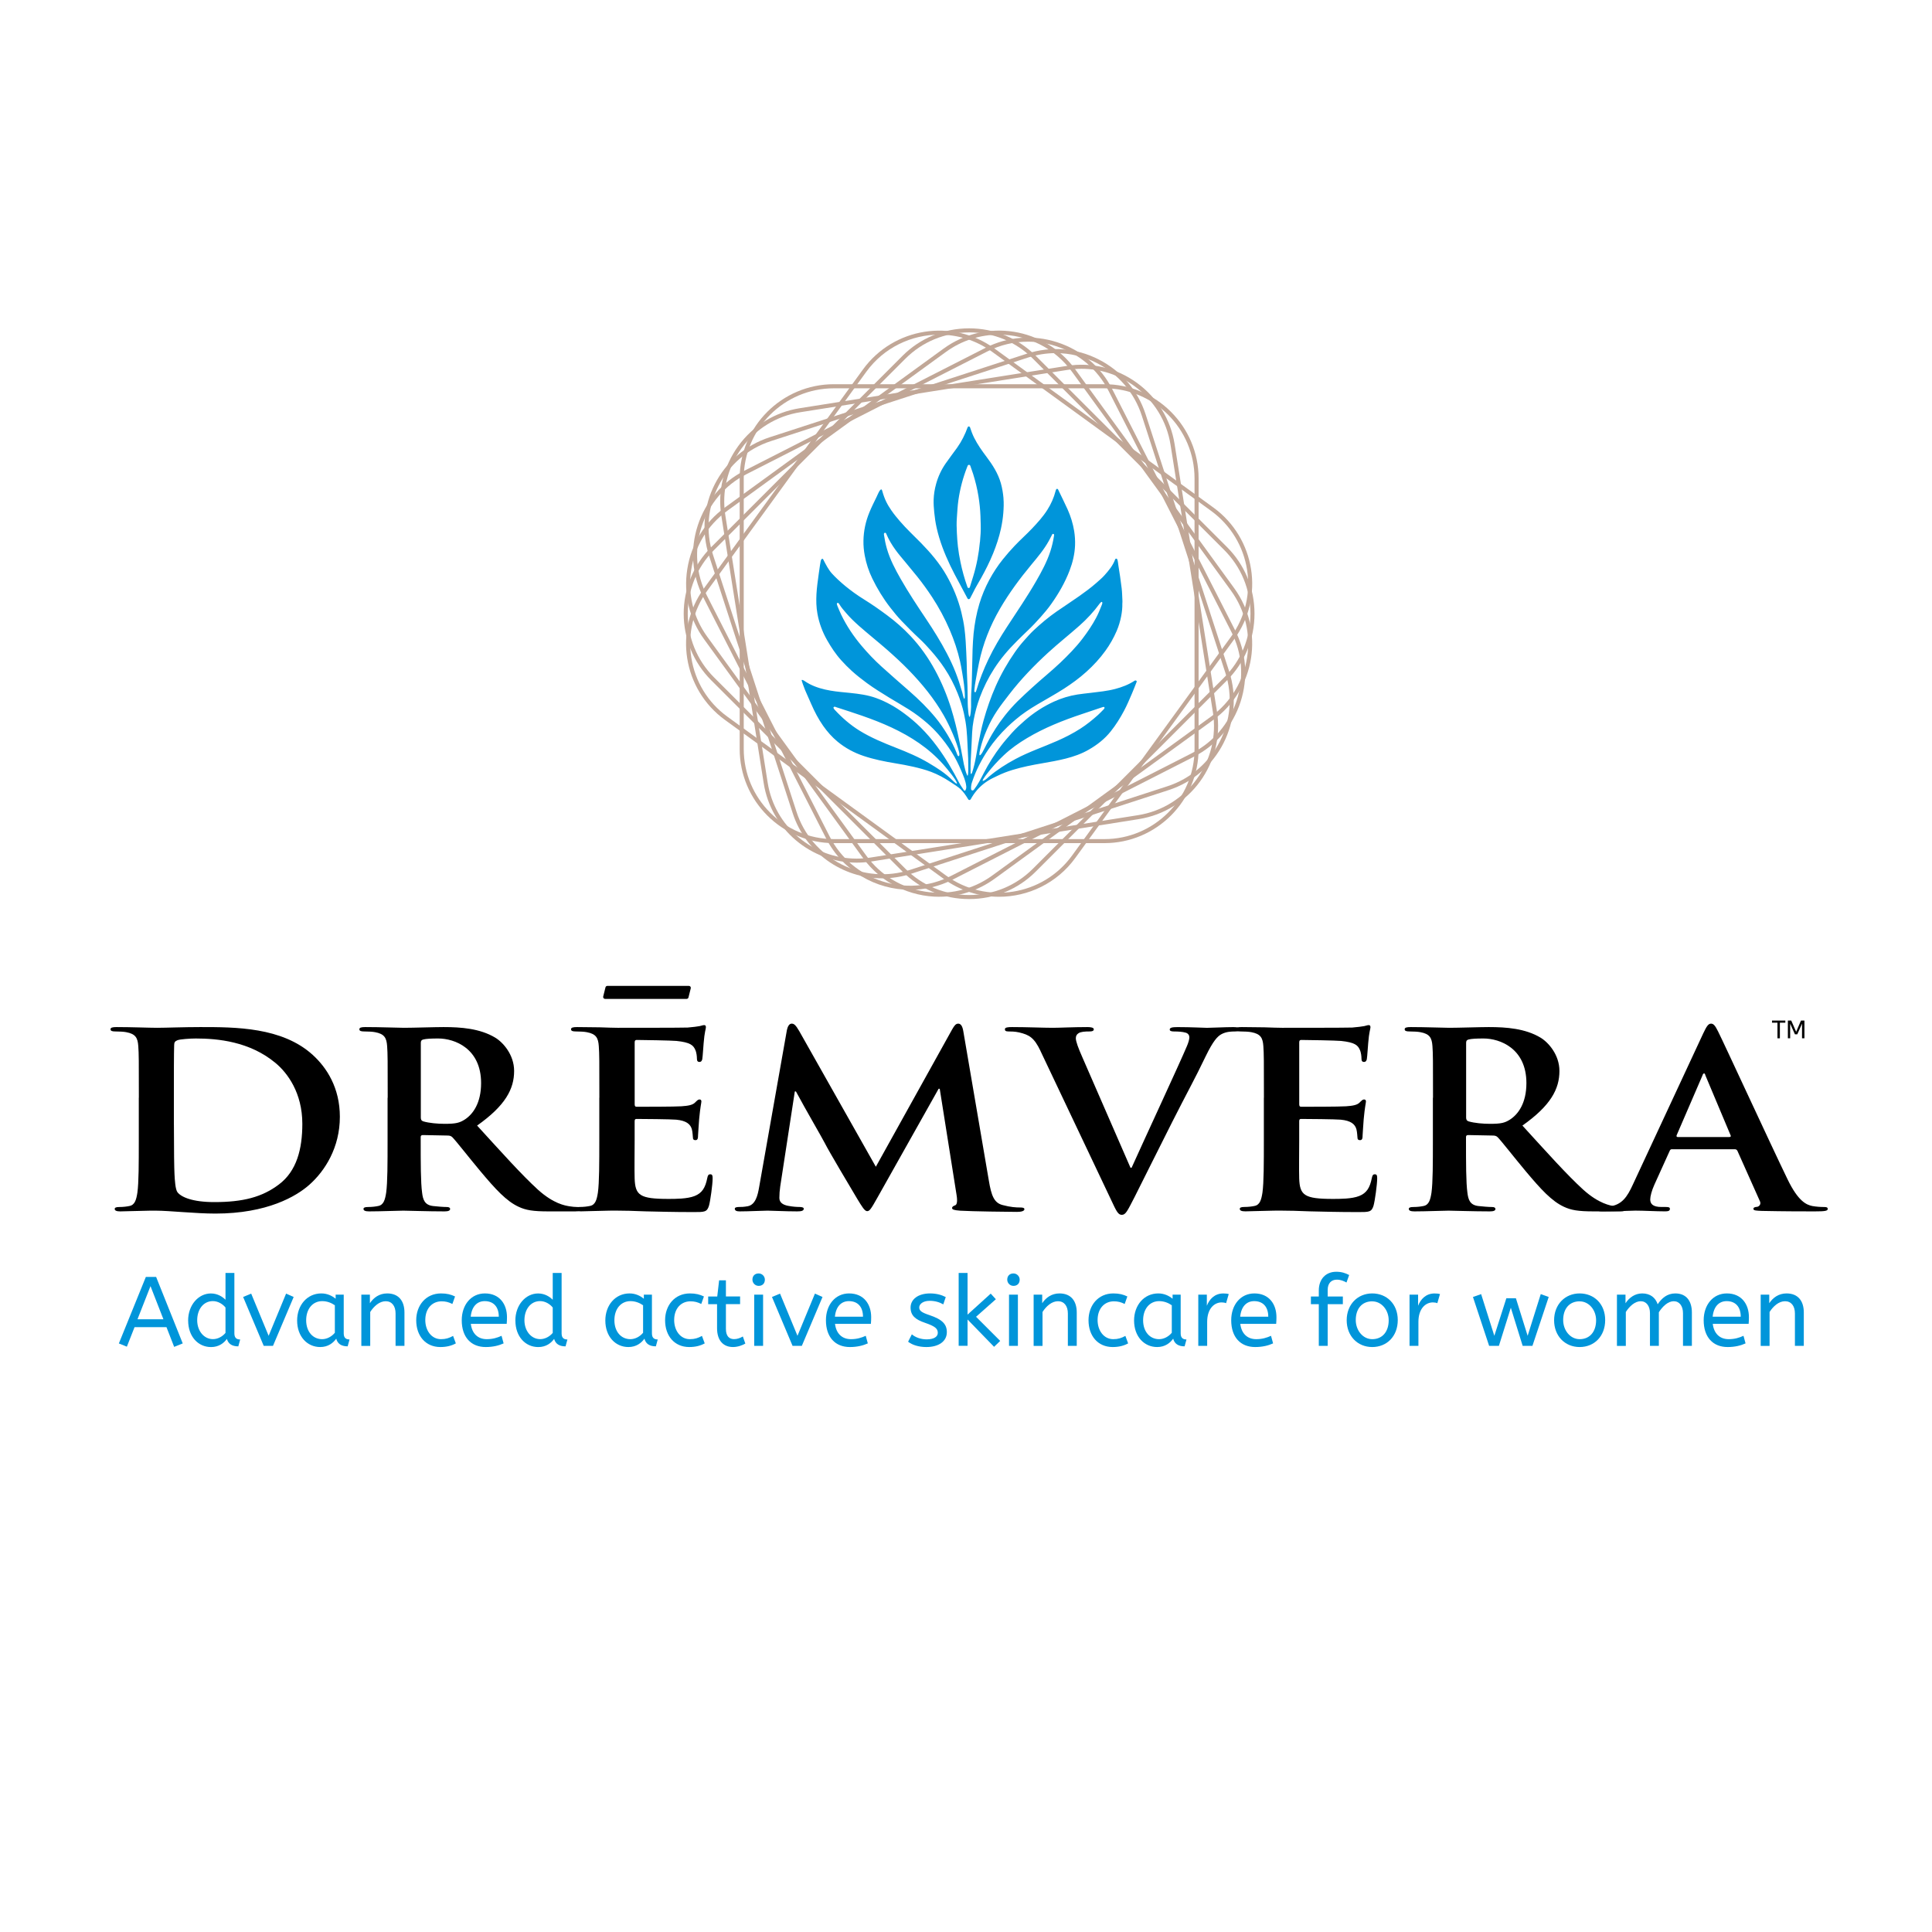 <?xml version="1.0" encoding="UTF-8"?><svg id="b" xmlns="http://www.w3.org/2000/svg" viewBox="0 0 609 609"><defs><style>.h{fill:#0095da;}.i{fill:#fff;}.j{fill:none;}.k{fill:#c1a797;}</style></defs><g id="c"><g id="d"><rect class="i" width="609" height="609"/><rect id="e" class="j" width="609" height="609"/></g><g id="f"><path d="M43.77,346.03c0-11.68,0-13.83-.18-16.29-.18-2.61-.88-3.84-3.8-4.38-.71-.15-2.21-.23-3.45-.23-.97,0-1.5-.15-1.5-.69s.62-.69,1.94-.69c4.68,0,10.25.23,12.73.23,2.74,0,8.31-.23,13.61-.23,11.05,0,25.81,0,35.44,8.76,4.42,4,8.57,10.38,8.57,19.52,0,9.68-4.68,17.06-9.63,21.44-4.07,3.61-13.26,9.07-29.61,9.07-3.18,0-6.81-.23-10.16-.46-3.36-.23-6.45-.46-8.66-.46-.97,0-2.92,0-5.04.08-2.03,0-4.33.15-6.1.15-1.15,0-1.77-.23-1.77-.77,0-.38.35-.61,1.41-.61,1.33,0,2.39-.15,3.18-.31,1.77-.31,2.21-2,2.56-4.23.44-3.23.44-9.3.44-16.37v-13.53ZM54.82,354.49c0,8.15.09,14.06.18,15.52.09,1.92.27,5,.97,5.84,1.15,1.46,4.6,3.07,11.58,3.07,9.02,0,15.03-1.54,20.33-5.53,5.66-4.23,7.42-11.22,7.42-19.14,0-9.76-4.68-16.06-8.49-19.21-8.13-6.76-18.21-7.69-25.1-7.69-1.77,0-5.04.23-5.75.54-.8.31-1.06.69-1.06,1.54-.09,2.61-.09,9.3-.09,15.37v9.68Z"/><path d="M122.21,346.03c0-11.68,0-13.83-.18-16.29-.18-2.61-.88-3.84-3.8-4.38-.71-.15-2.21-.23-3.45-.23-.97,0-1.5-.15-1.5-.69s.62-.69,1.94-.69c4.68,0,10.25.23,12.11.23,3,0,9.72-.23,12.46-.23,5.57,0,11.49.46,16.26,3.3,2.47,1.46,6.01,5.38,6.01,10.53,0,5.69-2.74,10.91-11.67,17.22,7.87,8.61,13.97,15.45,19.18,20.21,4.95,4.46,8.57,5,9.9,5.23.97.15,1.77.23,2.47.23s1.06.23,1.06.61c0,.61-.62.77-1.68.77h-8.4c-4.95,0-7.16-.38-9.46-1.46-3.8-1.77-7.16-5.38-12.11-11.3-3.54-4.23-7.6-9.45-8.75-10.61-.44-.46-.97-.54-1.59-.54l-7.69-.15c-.44,0-.71.15-.71.61v1.08c0,7.15,0,13.22.44,16.45.27,2.23.8,3.92,3.45,4.23,1.33.15,3.27.31,4.33.31.71,0,1.06.23,1.06.61,0,.54-.62.77-1.77.77-5.13,0-11.67-.23-12.99-.23-1.68,0-7.25.23-10.78.23-1.15,0-1.77-.23-1.77-.77,0-.38.35-.61,1.41-.61,1.33,0,2.39-.15,3.18-.31,1.77-.31,2.21-2,2.56-4.23.44-3.23.44-9.3.44-16.37v-13.53ZM132.64,352.1c0,.85.18,1.15.8,1.38,1.86.54,4.51.77,6.72.77,3.54,0,4.68-.31,6.28-1.31,2.65-1.69,5.21-5.23,5.21-11.53,0-10.91-8.31-14.06-13.52-14.06-2.21,0-3.8.08-4.68.31-.62.15-.8.46-.8,1.08v23.36Z"/><path d="M188.93,346.03c0-11.68,0-13.83-.18-16.29-.18-2.61-.88-3.84-3.8-4.38-.71-.15-2.21-.23-3.45-.23-.97,0-1.5-.15-1.5-.69s.62-.69,1.94-.69c2.39,0,4.95.08,7.16.08,2.3.08,4.33.15,5.57.15,2.83,0,20.42,0,22.1-.08,1.68-.15,3.09-.31,3.8-.46.44-.08.97-.31,1.41-.31s.53.31.53.69c0,.54-.44,1.46-.71,5-.09.77-.27,4.15-.44,5.07-.09.38-.27.85-.88.85s-.8-.38-.8-1.08c0-.54-.09-1.84-.53-2.77-.62-1.38-1.5-2.31-5.92-2.77-1.5-.15-10.78-.31-12.55-.31-.44,0-.62.23-.62.77v19.44c0,.54.09.85.62.85,1.94,0,12.11,0,14.14-.15,2.12-.15,3.45-.38,4.24-1.15.62-.61.97-1,1.41-1,.35,0,.62.15.62.61s-.35,1.69-.71,5.61c-.09,1.54-.35,4.61-.35,5.15,0,.61,0,1.46-.8,1.46-.62,0-.8-.31-.8-.69-.09-.77-.09-1.77-.35-2.77-.44-1.54-1.68-2.69-4.95-3-1.68-.15-10.43-.23-12.55-.23-.44,0-.53.31-.53.77v6.07c0,2.61-.09,9.68,0,11.91.18,5.3,1.59,6.46,10.61,6.46,2.3,0,6.01,0,8.31-.92,2.3-.92,3.36-2.54,3.98-5.69.18-.85.35-1.15.97-1.15.71,0,.71.61.71,1.38,0,1.77-.71,6.99-1.15,8.53-.62,2-1.41,2-4.77,2-6.63,0-11.49-.15-15.29-.23-3.8-.15-6.54-.23-9.19-.23-.97,0-2.92,0-5.04.08-2.03,0-4.33.15-6.1.15-1.15,0-1.77-.23-1.77-.77,0-.38.35-.61,1.41-.61,1.33,0,2.39-.15,3.18-.31,1.77-.31,2.21-2,2.56-4.23.44-3.23.44-9.3.44-16.37v-13.53Z"/><path d="M248.06,324.67c.27-1.31.8-2,1.5-2s1.24.38,2.39,2.38l24.13,42.73,24.04-43.27c.71-1.23,1.15-1.84,1.94-1.84s1.33.77,1.59,2.38l8.04,47.04c.8,4.84,1.68,7.07,4.33,7.76,2.56.69,4.33.77,5.48.77.8,0,1.41.08,1.41.54,0,.61-1.06.85-2.3.85-2.21,0-14.41-.15-17.94-.38-2.03-.15-2.56-.38-2.56-.85,0-.38.35-.61.97-.85.53-.15.8-1.15.44-3.3l-5.3-33.43h-.35l-19.27,34.28c-2.03,3.61-2.48,4.3-3.27,4.3s-1.68-1.54-3.09-3.84c-2.12-3.54-9.1-15.29-10.16-17.45-.8-1.61-6.1-10.68-9.19-16.45h-.35l-4.6,29.97c-.18,1.38-.27,2.38-.27,3.61,0,1.46,1.15,2.15,2.65,2.46,1.59.31,2.83.38,3.71.38.71,0,1.33.15,1.33.54,0,.69-.8.85-2.12.85-3.71,0-7.69-.23-9.28-.23-1.68,0-5.92.23-8.75.23-.88,0-1.59-.15-1.59-.85,0-.38.53-.54,1.41-.54.71,0,1.33,0,2.65-.23,2.47-.46,3.18-3.46,3.62-6.07l8.75-49.49Z"/><path d="M327.99,331.28c-2.03-4.23-3.54-5.07-6.72-5.84-1.33-.31-2.74-.31-3.45-.31-.8,0-1.06-.23-1.06-.69,0-.61.97-.69,2.3-.69,4.68,0,9.72.23,12.82.23,2.21,0,6.45-.23,10.87-.23,1.06,0,2.03.15,2.03.69s-.53.69-1.33.69c-1.41,0-2.74.08-3.45.54-.62.38-.88.92-.88,1.61,0,1,.8,3.15,2.03,5.92l15.2,34.89h.35c3.8-8.45,15.29-33.2,17.41-38.27.44-1,.8-2.15.8-2.84,0-.61-.35-1.23-1.15-1.46-1.06-.31-2.39-.38-3.54-.38-.8,0-1.5-.08-1.5-.61,0-.61.8-.77,2.47-.77,4.42,0,8.13.23,9.28.23,1.5,0,5.66-.23,8.31-.23,1.15,0,1.86.15,1.86.69s-.53.69-1.41.69-2.74,0-4.33.92c-1.15.69-2.47,2-4.86,6.92-3.45,7.22-5.83,11.37-10.61,20.83-5.66,11.22-9.81,19.6-11.75,23.44-2.3,4.46-2.83,5.69-4.07,5.69-1.15,0-1.68-1.08-3.36-4.69l-22.27-46.96Z"/><path d="M398.41,346.03c0-11.68,0-13.83-.18-16.29-.18-2.61-.88-3.84-3.8-4.38-.71-.15-2.21-.23-3.45-.23-.97,0-1.5-.15-1.5-.69s.62-.69,1.94-.69c2.39,0,4.95.08,7.16.08,2.3.08,4.33.15,5.57.15,2.83,0,20.42,0,22.1-.08,1.68-.15,3.09-.31,3.8-.46.44-.08.97-.31,1.41-.31s.53.31.53.69c0,.54-.44,1.46-.71,5-.09.77-.27,4.15-.44,5.07-.09.38-.27.85-.88.85s-.8-.38-.8-1.08c0-.54-.09-1.84-.53-2.77-.62-1.38-1.5-2.31-5.92-2.77-1.5-.15-10.78-.31-12.55-.31-.44,0-.62.23-.62.77v19.44c0,.54.09.85.62.85,1.94,0,12.11,0,14.14-.15,2.12-.15,3.45-.38,4.24-1.15.62-.61.97-1,1.41-1,.35,0,.62.15.62.61s-.35,1.69-.71,5.61c-.09,1.54-.35,4.61-.35,5.15,0,.61,0,1.46-.8,1.46-.62,0-.8-.31-.8-.69-.09-.77-.09-1.77-.35-2.77-.44-1.54-1.68-2.69-4.95-3-1.68-.15-10.43-.23-12.55-.23-.44,0-.53.31-.53.77v6.07c0,2.61-.09,9.68,0,11.91.18,5.3,1.59,6.46,10.61,6.46,2.3,0,6.01,0,8.31-.92s3.36-2.54,3.98-5.69c.18-.85.35-1.15.97-1.15.71,0,.71.61.71,1.38,0,1.77-.71,6.99-1.15,8.53-.62,2-1.41,2-4.77,2-6.63,0-11.49-.15-15.29-.23-3.8-.15-6.54-.23-9.19-.23-.97,0-2.92,0-5.04.08-2.03,0-4.33.15-6.1.15-1.15,0-1.77-.23-1.77-.77,0-.38.35-.61,1.41-.61,1.33,0,2.39-.15,3.18-.31,1.77-.31,2.21-2,2.56-4.23.44-3.23.44-9.3.44-16.37v-13.53Z"/><path d="M451.71,346.03c0-11.68,0-13.83-.18-16.29-.18-2.61-.88-3.84-3.8-4.38-.71-.15-2.21-.23-3.45-.23-.97,0-1.5-.15-1.5-.69s.62-.69,1.94-.69c4.68,0,10.25.23,12.11.23,3,0,9.72-.23,12.46-.23,5.57,0,11.49.46,16.26,3.3,2.47,1.46,6.01,5.38,6.01,10.53,0,5.69-2.74,10.91-11.67,17.22,7.87,8.61,13.96,15.45,19.18,20.21,4.95,4.46,8.57,5,9.9,5.23.97.15,1.77.23,2.47.23s1.06.23,1.06.61c0,.61-.62.77-1.68.77h-8.4c-4.95,0-7.16-.38-9.46-1.46-3.8-1.77-7.16-5.38-12.11-11.3-3.54-4.23-7.6-9.45-8.75-10.61-.44-.46-.97-.54-1.59-.54l-7.69-.15c-.44,0-.71.15-.71.61v1.08c0,7.15,0,13.22.44,16.45.27,2.23.8,3.92,3.45,4.23,1.33.15,3.27.31,4.33.31.71,0,1.06.23,1.06.61,0,.54-.62.77-1.77.77-5.13,0-11.67-.23-12.99-.23-1.68,0-7.25.23-10.78.23-1.15,0-1.77-.23-1.77-.77,0-.38.35-.61,1.41-.61,1.33,0,2.39-.15,3.18-.31,1.77-.31,2.21-2,2.56-4.23.44-3.23.44-9.3.44-16.37v-13.53ZM462.14,352.1c0,.85.18,1.15.8,1.38,1.86.54,4.51.77,6.72.77,3.54,0,4.68-.31,6.27-1.31,2.65-1.69,5.22-5.23,5.22-11.53,0-10.91-8.31-14.06-13.52-14.06-2.21,0-3.8.08-4.68.31-.62.15-.8.46-.8,1.08v23.36Z"/><path d="M527.08,362.25c-.44,0-.62.15-.8.61l-4.77,10.53c-.88,1.92-1.33,3.77-1.33,4.69,0,1.38.8,2.38,3.54,2.38h1.33c1.06,0,1.33.15,1.33.61,0,.61-.53.77-1.5.77-2.83,0-6.63-.23-9.37-.23-.97,0-5.83.23-10.43.23-1.15,0-1.68-.15-1.68-.77,0-.46.35-.61,1.06-.61.8,0,2.03-.08,2.74-.15,4.07-.46,5.75-3.07,7.51-6.92l22.18-47.65c1.06-2.23,1.59-3.07,2.47-3.07.8,0,1.33.69,2.21,2.46,2.12,4.23,16.26,34.97,21.92,46.65,3.36,6.92,5.92,7.99,7.78,8.38,1.33.23,2.65.31,3.71.31.71,0,1.15.08,1.15.61,0,.61-.8.77-4.07.77s-9.63,0-16.7-.15c-1.59-.08-2.65-.08-2.65-.61,0-.46.35-.61,1.24-.69.62-.15,1.24-.85.8-1.77l-7.07-15.83c-.18-.38-.44-.54-.88-.54h-19.71ZM545.11,358.41c.44,0,.53-.23.44-.46l-7.95-18.91c-.09-.31-.18-.69-.44-.69s-.44.38-.53.69l-8.13,18.83c-.09.31,0,.54.35.54h16.26Z"/><path d="M217.15,310.77h-25.7c-.28,0-.53.19-.59.46l-.72,2.88c-.1.39.2.76.59.76h25.7c.28,0,.53-.19.59-.46l.72-2.88c.1-.39-.2-.76-.59-.76Z"/><rect class="j" x="37.16" y="401.26" width="550.28" height="35.24"/><path class="h" d="M37.47,423.47l8.51-20.97h3.23l8.39,20.97-2.7,1.09-2.42-6.21h-10.07l-2.42,6.15-2.52-1.02ZM43.34,415.85h8.17l-4.07-10.44-4.1,10.44Z"/><path class="h" d="M59.3,416.26c0-4.91,3.26-8.54,7.18-8.54,2.14,0,3.73,1.09,4.6,1.99v-8.45h2.8v19.08c0,1.58.93,1.89,1.83,1.89l-.59,2.17c-1.99,0-3.17-.81-3.6-2.36-.93,1.3-2.52,2.58-5,2.58-4.01,0-7.21-3.26-7.21-8.36ZM71.08,420.17v-8.02c-.78-.99-2.27-2.02-3.98-2.02-3.01,0-4.94,2.64-4.94,6.03s2.14,5.96,4.97,5.96c1.52,0,2.98-.81,3.95-1.96Z"/><path class="h" d="M76.63,408.83l2.55-1.06,5.5,13.3,5.5-13.3,2.39,1.06-6.52,15.41h-2.92l-6.49-15.41Z"/><path class="h" d="M101.3,407.71c1.86,0,3.39.75,4.5,1.68v-1.3h2.55v12.24c0,1.58.93,1.89,1.83,1.89l-.59,2.17c-2.02,0-3.2-.84-3.6-2.42-.96,1.34-2.55,2.64-5.06,2.64-4.04,0-7.27-3.26-7.27-8.36,0-4.82,3.14-8.54,7.64-8.54ZM105.55,420.11v-8.67c-1.12-.78-2.49-1.3-3.98-1.3-2.98,0-5.06,2.42-5.06,6.03s2.14,5.96,5.03,5.96c1.55,0,3.04-.84,4.01-2.02Z"/><path class="h" d="M116.61,410.79c1.15-1.74,2.95-3.08,5.44-3.08,3.63,0,5.44,2.39,5.44,6v10.53h-2.8v-10.22c0-2.33-1.15-3.85-3.11-3.85s-3.7,1.55-4.88,3.39v10.69h-2.8v-16.15h2.7v2.7Z"/><path class="h" d="M142.61,411.04c-1.18-.59-2.14-.84-3.42-.84-2.92,0-5.13,2.21-5.13,5.9,0,3.36,1.99,6.03,4.94,6.03,1.55,0,2.55-.34,3.82-1.03l.87,2.36c-1.3.71-2.86,1.15-4.88,1.15-4.63,0-7.61-3.48-7.61-8.45,0-4.66,3.01-8.45,7.83-8.45,1.83,0,3.14.34,4.41.96l-.84,2.36Z"/><path class="h" d="M148.41,417.31c.37,3.01,2.17,4.82,5.03,4.82,1.86,0,3.29-.44,4.66-1.06l.65,2.39c-1.49.68-3.36,1.15-5.65,1.15-4.63,0-7.55-3.11-7.55-8.45,0-4.85,2.95-8.45,7.3-8.45,4.63,0,6.96,3.39,6.96,7.49,0,.75-.03,1.43-.09,2.11h-11.31ZM148.38,415.05h8.85c0-3.14-1.68-4.91-4.44-4.91-2.42,0-4.1,1.71-4.41,4.91Z"/><path class="h" d="M162.45,416.26c0-4.91,3.26-8.54,7.18-8.54,2.14,0,3.73,1.09,4.6,1.99v-8.45h2.8v19.08c0,1.58.93,1.89,1.83,1.89l-.59,2.17c-1.99,0-3.17-.81-3.6-2.36-.93,1.3-2.52,2.58-5,2.58-4.01,0-7.21-3.26-7.21-8.36ZM174.23,420.17v-8.02c-.78-.99-2.27-2.02-3.98-2.02-3.01,0-4.94,2.64-4.94,6.03s2.14,5.96,4.97,5.96c1.52,0,2.98-.81,3.95-1.96Z"/><path class="h" d="M198.45,407.71c1.86,0,3.39.75,4.5,1.68v-1.3h2.55v12.24c0,1.58.93,1.89,1.83,1.89l-.59,2.17c-2.02,0-3.2-.84-3.6-2.42-.96,1.34-2.55,2.64-5.06,2.64-4.04,0-7.27-3.26-7.27-8.36,0-4.82,3.14-8.54,7.64-8.54ZM202.71,420.11v-8.67c-1.12-.78-2.49-1.3-3.98-1.3-2.98,0-5.06,2.42-5.06,6.03s2.14,5.96,5.03,5.96c1.55,0,3.04-.84,4.01-2.02Z"/><path class="h" d="M221.06,411.04c-1.18-.59-2.14-.84-3.42-.84-2.92,0-5.13,2.21-5.13,5.9,0,3.36,1.99,6.03,4.94,6.03,1.55,0,2.55-.34,3.82-1.03l.87,2.36c-1.3.71-2.86,1.15-4.88,1.15-4.63,0-7.61-3.48-7.61-8.45,0-4.66,3.01-8.45,7.83-8.45,1.83,0,3.14.34,4.41.96l-.84,2.36Z"/><path class="h" d="M226.68,403.58h2.14v5.09h4.47v2.42h-4.47v7.8c0,2.42,1.15,3.23,2.58,3.23,1.02,0,1.96-.37,2.76-.84l.78,2.24c-.84.5-2.36,1.09-3.88,1.09-3.11,0-5.03-2.11-5.03-5.93v-7.58h-2.8v-2.42h2.86l.59-5.09Z"/><path class="h" d="M237.18,403.37c0-1.18.75-1.96,1.96-1.96,1.09,0,1.96.9,1.96,1.96,0,1.18-.75,1.96-1.96,1.96-1.09,0-1.96-.9-1.96-1.96ZM240.54,424.24h-2.8v-16.15h2.8v16.15Z"/><path class="h" d="M243.33,408.83l2.55-1.06,5.5,13.3,5.5-13.3,2.39,1.06-6.52,15.41h-2.92l-6.49-15.41Z"/><path class="h" d="M263.21,417.31c.37,3.01,2.17,4.82,5.03,4.82,1.86,0,3.29-.44,4.66-1.06l.65,2.39c-1.49.68-3.36,1.15-5.65,1.15-4.63,0-7.55-3.11-7.55-8.45,0-4.85,2.95-8.45,7.3-8.45,4.63,0,6.96,3.39,6.96,7.49,0,.75-.03,1.43-.09,2.11h-11.31ZM263.18,415.05h8.85c0-3.14-1.68-4.91-4.44-4.91-2.42,0-4.1,1.71-4.41,4.91Z"/><path class="h" d="M287.44,420.61c1.06.93,2.8,1.58,4.66,1.58,2.3,0,3.51-.84,3.51-2.05,0-1.27-.75-2.05-4.04-3.17-3.04-1.03-4.54-2.3-4.54-4.82s2.3-4.44,6.15-4.44c2.08,0,3.67.5,4.94,1.15l-.78,2.3c-1.12-.65-2.55-1.12-4.29-1.12-2.14,0-3.29,1.06-3.29,2.08s.68,1.58,3.2,2.42c4.1,1.37,5.5,2.89,5.5,5.38,0,2.89-2.55,4.69-6.46,4.69-2.45,0-4.47-.68-5.75-1.68l1.18-2.33Z"/><path class="h" d="M302.19,401.25h2.8v13.14l7.3-6.62,1.62,1.77-6.24,5.53,7.61,7.61-1.93,1.86-8.36-8.61v8.29h-2.8v-22.99Z"/><path class="h" d="M317.5,403.37c0-1.18.75-1.96,1.96-1.96,1.09,0,1.96.9,1.96,1.96,0,1.18-.75,1.96-1.96,1.96-1.09,0-1.96-.9-1.96-1.96ZM320.86,424.24h-2.8v-16.15h2.8v16.15Z"/><path class="h" d="M328.53,410.79c1.15-1.74,2.95-3.08,5.44-3.08,3.63,0,5.44,2.39,5.44,6v10.53h-2.8v-10.22c0-2.33-1.15-3.85-3.11-3.85s-3.7,1.55-4.88,3.39v10.69h-2.8v-16.15h2.7v2.7Z"/><path class="h" d="M354.53,411.04c-1.18-.59-2.14-.84-3.42-.84-2.92,0-5.13,2.21-5.13,5.9,0,3.36,1.99,6.03,4.94,6.03,1.55,0,2.55-.34,3.82-1.03l.87,2.36c-1.3.71-2.86,1.15-4.88,1.15-4.63,0-7.61-3.48-7.61-8.45,0-4.66,3.01-8.45,7.83-8.45,1.83,0,3.14.34,4.41.96l-.84,2.36Z"/><path class="h" d="M365.12,407.71c1.86,0,3.39.75,4.5,1.68v-1.3h2.55v12.24c0,1.58.93,1.89,1.83,1.89l-.59,2.17c-2.02,0-3.2-.84-3.6-2.42-.96,1.34-2.55,2.64-5.06,2.64-4.04,0-7.27-3.26-7.27-8.36,0-4.82,3.14-8.54,7.64-8.54ZM369.37,420.11v-8.67c-1.12-.78-2.49-1.3-3.98-1.3-2.98,0-5.06,2.42-5.06,6.03s2.14,5.96,5.03,5.96c1.55,0,3.04-.84,4.01-2.02Z"/><path class="h" d="M386.49,410.79c-.37-.16-.87-.25-1.4-.25-2.3,0-4.57,1.93-4.57,6.15v7.55h-2.8v-16.15h2.7v3.51c.78-2.02,2.42-3.88,5.19-3.88.62,0,1.27.06,1.71.19l-.84,2.89Z"/><path class="h" d="M390.96,417.31c.37,3.01,2.17,4.82,5.03,4.82,1.86,0,3.29-.44,4.66-1.06l.65,2.39c-1.49.68-3.36,1.15-5.65,1.15-4.63,0-7.55-3.11-7.55-8.45,0-4.85,2.95-8.45,7.3-8.45,4.63,0,6.96,3.39,6.96,7.49,0,.75-.03,1.43-.09,2.11h-11.31ZM390.93,415.05h8.85c0-3.14-1.68-4.91-4.44-4.91-2.42,0-4.1,1.71-4.41,4.91Z"/><path class="h" d="M424.44,404.27c-.87-.47-1.83-.9-3.04-.9-1.74,0-2.89,1.12-2.89,3.23v2.08h4.78v2.42h-4.78v13.14h-2.8v-13.14h-2.49v-2.42h2.49v-1.9c0-3.63,2.24-5.9,5.5-5.9,1.71,0,2.92.43,4.07,1.03l-.84,2.36Z"/><path class="h" d="M432.55,407.71c4.5,0,8.05,3.26,8.05,8.39s-3.45,8.51-8.05,8.51-8.05-3.45-8.05-8.45,3.48-8.45,8.05-8.45ZM432.55,410.2c-3.26,0-5.19,2.36-5.19,5.9,0,3.26,2.24,6.03,5.19,6.03,3.26,0,5.19-2.42,5.19-5.96,0-3.23-2.24-5.96-5.19-5.96Z"/><path class="h" d="M453.08,410.79c-.37-.16-.87-.25-1.4-.25-2.3,0-4.57,1.93-4.57,6.15v7.55h-2.8v-16.15h2.7v3.51c.78-2.02,2.42-3.88,5.19-3.88.62,0,1.27.06,1.71.19l-.84,2.89Z"/><path class="h" d="M485.69,407.93l2.49.9-5.13,15.41h-3.08l-3.73-12.02-3.76,12.02h-3.08l-5.1-15.41,2.58-.9,4.16,13.14,3.79-11.84h3.01l3.7,11.84,4.13-13.14Z"/><path class="h" d="M497.93,407.71c4.5,0,8.05,3.26,8.05,8.39s-3.45,8.51-8.05,8.51-8.05-3.45-8.05-8.45,3.48-8.45,8.05-8.45ZM497.93,410.2c-3.26,0-5.19,2.36-5.19,5.9,0,3.26,2.24,6.03,5.19,6.03,3.26,0,5.19-2.42,5.19-5.96,0-3.23-2.24-5.96-5.19-5.96Z"/><path class="h" d="M512.4,410.79c1.15-1.74,2.95-3.08,5.25-3.08,2.55,0,4.19,1.34,4.88,3.42,1.27-1.89,2.95-3.42,5.56-3.42,3.51,0,5.22,2.45,5.22,6v10.53h-2.8v-10.31c0-2.24-1.12-3.76-2.92-3.76s-3.51,1.62-4.69,3.48v10.59h-2.8v-10.31c0-2.24-1.12-3.76-2.92-3.76s-3.51,1.55-4.69,3.39v10.69h-2.8v-16.15h2.7v2.7Z"/><path class="h" d="M539.89,417.31c.37,3.01,2.17,4.82,5.03,4.82,1.86,0,3.29-.44,4.66-1.06l.65,2.39c-1.49.68-3.36,1.15-5.65,1.15-4.63,0-7.55-3.11-7.55-8.45,0-4.85,2.95-8.45,7.3-8.45,4.63,0,6.96,3.39,6.96,7.49,0,.75-.03,1.43-.09,2.11h-11.31ZM539.86,415.05h8.85c0-3.14-1.68-4.91-4.44-4.91-2.42,0-4.1,1.71-4.41,4.91Z"/><path class="h" d="M557.71,410.79c1.15-1.74,2.95-3.08,5.44-3.08,3.63,0,5.44,2.39,5.44,6v10.53h-2.8v-10.22c0-2.33-1.15-3.85-3.11-3.85s-3.7,1.55-4.88,3.39v10.69h-2.8v-16.15h2.7v2.7Z"/><path d="M558.58,321.7h4.19v.67h-1.72v4.92h-.76v-4.92h-1.72v-.67Z"/><path d="M568.03,322.67l-1.49,3.36h-.75l-1.5-3.36v4.62h-.72v-5.59h1.06l1.55,3.54,1.52-3.54h1.09v5.59h-.76v-4.62Z"/></g><path class="h" d="M358.13,214.56c-.2-.11-.33-.09-.54.05-1.86,1.22-3.91,1.99-6.06,2.56-2.54.67-5.14.91-7.73,1.23-1.39.17-2.79.3-4.18.52-2.57.41-5.03,1.16-7.38,2.23-3.35,1.53-6.41,3.53-9.19,5.95-1.42,1.23-2.8,2.5-4.07,3.91-1.2,1.34-2.38,2.69-3.47,4.12-2.08,2.71-3.87,5.58-5.44,8.61-.91,1.76-1.79,3.54-3.02,5.12-.17.22-.36.37-.64.28-.27-.09-.31-.31-.32-.58-.02-.66.08-1.29.28-1.91,1.22-3.73,3-7.19,5.2-10.44,1.74-2.56,3.73-4.89,5.95-7.04.84-.81,1.72-1.58,2.61-2.34,2.12-1.82,4.45-3.35,6.85-4.77,2.8-1.66,5.65-3.21,8.39-4.97,2.48-1.6,4.87-3.34,7.07-5.33,2.23-2.01,4.26-4.2,6.01-6.63,1.4-1.94,2.58-4.01,3.53-6.21.66-1.53,1.14-3.14,1.45-4.78.24-1.28.38-2.58.35-3.89.05-.34.02-.69.02-1.03-.07-1.25-.08-2.51-.23-3.76-.15-1.25-.32-2.5-.5-3.75-.17-1.21-.36-2.42-.56-3.62-.1-.57-.11-1.15-.3-1.7-.07-.19-.13-.28-.34-.3-.23-.02-.32.13-.37.28-.72,1.94-2.02,3.48-3.37,4.99-.82.91-1.76,1.69-2.68,2.5-1.65,1.45-3.42,2.74-5.21,4.01-2.36,1.67-4.8,3.24-7.18,4.89-2.6,1.81-5.01,3.83-7.31,6-1.02.96-1.94,2.02-2.87,3.06-1.06,1.18-2.05,2.43-2.95,3.73-2.35,3.37-4.38,6.94-6.05,10.7-1.55,3.5-2.8,7.1-3.83,10.79-.7,2.5-1.2,5.05-1.71,7.59-.25,1.27-.45,2.56-.68,3.83-.31,1.71-.68,3.42-1.24,5.08-.24.54-.54.88-.48-.83-.06-1.8.09-3.59.18-5.38.11-2.13.19-4.27.31-6.41.07-1.3.22-2.6.46-3.87.46-2.45,1.09-4.87,1.96-7.21,1.17-3.15,2.66-6.14,4.47-8.97,2.05-3.21,4.5-6.08,7.2-8.76,1.16-1.15,2.31-2.3,3.5-3.42,1.4-1.32,2.71-2.73,3.99-4.16,1.17-1.32,2.31-2.67,3.33-4.11,2.33-3.28,4.34-6.75,5.79-10.53.99-2.58,1.63-5.22,1.74-7.98.06-1.52-.04-3.03-.28-4.54-.39-2.36-1.09-4.62-2.06-6.79-.94-2.09-1.98-4.13-2.96-6.2-.12-.24-.27-.35-.48-.27-.17.07-.28.37-.33.57-.55,2.18-1.45,4.2-2.66,6.09-1.37,2.15-3.07,4.01-4.81,5.85-1.77,1.87-3.71,3.57-5.48,5.45-1.28,1.36-2.52,2.76-3.69,4.23-1.63,2.03-3.05,4.2-4.28,6.48-1.3,2.43-2.36,4.97-3.15,7.61-.91,3.04-1.47,6.15-1.8,9.29-.17,1.66-.24,3.34-.32,5.01-.06,1.18-.21,10.4-.3,11.67-.27,3.84-.15,4.92-.17,6.52,0,.61-.13,2.01-.27,2.63-.23,1.03-.52.16-.63-1.3-.07-.84-.17-1.57-.17-3.64,0-2.84-.1-5.68-.24-8.52-.05-1.09-.03-2.18-.08-3.27-.09-2.22-.18-4.44-.32-6.67-.08-1.29-.2-2.57-.36-3.84-.22-1.79-.58-3.55-1.01-5.31-1.01-4.08-2.59-7.91-4.66-11.56-2.16-3.8-4.97-7.09-8-10.2-2.22-2.28-4.58-4.43-6.66-6.86-.94-1.1-1.87-2.21-2.69-3.4-1.31-1.88-2.17-3.53-2.9-6.14-.23-.84-.45-.55-.85-.1-.39.64-.66,1.33-.98,2-.78,1.6-1.58,3.18-2.25,4.83-1.17,2.85-1.8,5.81-1.86,8.88-.03,1.58.12,3.16.41,4.71.47,2.51,1.26,4.92,2.37,7.21,1.57,3.23,3.43,6.29,5.64,9.14,1.15,1.49,2.35,2.95,3.64,4.3,1.81,1.89,3.65,3.75,5.57,5.53,1.29,1.19,2.48,2.49,3.65,3.81,1.55,1.75,2.99,3.58,4.28,5.53,1.67,2.5,3.03,5.16,4.15,7.95.81,2.03,1.47,4.1,1.95,6.23.37,1.66.66,3.34.83,5.03.16,1.54.22,3.09.3,4.63.08,1.55.13,3.1.22,4.64.06.94,0,2.44.03,3.47.02.67-.03.98-.07,1.47-.12.52-.14.6-.32.25-.88-2.04-1.3-5.17-1.37-5.38-.31-1.8-.7-3.57-1.06-5.36-.7-3.47-1.54-6.9-2.59-10.28-1.29-4.15-2.95-8.14-5.02-11.97-2.14-3.95-4.71-7.59-7.79-10.86-2.25-2.39-4.7-4.55-7.34-6.5-2.35-1.75-4.74-3.43-7.23-4.97-4.49-2.78-8.03-5.86-10.19-8.22-1.05-1.15-1.85-2.7-2.77-4.48-.2-.39-.6.06-.65.19-.13.13-.54,2.98-.73,4.38-.29,2.12-.6,4.24-.72,6.37-.11,2.08-.07,4.18.31,6.24.53,2.93,1.56,5.7,3.03,8.29,1.29,2.26,2.72,4.44,4.48,6.38,1.04,1.15,2.12,2.26,3.27,3.3,1.53,1.39,3.16,2.66,4.82,3.88,2.27,1.67,4.68,3.13,7.07,4.61,2.04,1.25,4.13,2.42,6.15,3.7,2.01,1.27,3.91,2.7,5.71,4.26,1.28,1.11,2.47,2.3,3.59,3.57,1.56,1.77,2.95,3.65,4.22,5.65,1.15,1.81,2.09,3.71,2.92,5.67.74,1.76,1.49,3.37,1.65,5.12.04.4-.04,1.13-.45,1.35-.22-.03-.32-.2-.42-.35-.45-.69-.94-1.35-1.32-2.08-2.07-4.02-4.34-7.92-7.04-11.56-1.58-2.14-3.31-4.15-5.2-6.02-1.6-1.59-3.33-3.03-5.14-4.37-2.72-2.02-5.64-3.68-8.83-4.84-2.63-.96-5.39-1.32-8.15-1.61-2.08-.22-4.16-.37-6.23-.73-2.3-.4-4.54-1-6.62-2.08-.59-.31-1.15-.66-1.7-1.04-.2-.14-.64-.35-.79-.22-.07.06.73,2.36,1.1,3.21.63,1.48,1.3,2.95,1.95,4.42,1.04,2.37,2.22,4.66,3.72,6.79,1.31,1.87,2.81,3.57,4.57,5.02,2.45,2.02,5.22,3.5,8.22,4.5,3.23,1.08,6.57,1.74,9.92,2.3,1.9.32,3.79.65,5.66,1.08,1.93.44,3.84.94,5.7,1.64,2.06.78,4.1,1.88,5.94,3.1.94.62,2.64,1.68,3.31,2.33.97.94,1.71,2.02,2.39,3.17.2.35.59.36.81.02.16-.24.28-.5.43-.74,1.26-2.06,2.91-3.75,4.95-5.05.97-.62,2.02-1.09,3.05-1.59,1.53-.75,3.11-1.36,4.74-1.86,3.06-.93,6.2-1.55,9.34-2.09,2.5-.43,4.99-.87,7.45-1.49,2.52-.64,4.98-1.5,7.25-2.81,2.64-1.51,5-3.35,6.91-5.74,1.63-2.03,2.99-4.22,4.21-6.51.95-1.77,1.71-3.62,2.51-5.46.5-1.16.95-2.34,1.41-3.51.07-.18.19-.39-.09-.54ZM308.99,236.11c.54-2.17,1.09-3.82,2.09-6.13,2.06-4.72,4.08-7.26,7.08-11.15,3.64-4.72,7.76-9,12.15-13.03,3.23-2.96,6.67-5.68,9.95-8.58,2.37-2.1,4.52-4.41,6.38-6.97.1-.14.51-.6.67-.52.14.07.19.19.17.34-.04.25-.1.49-.21.71-.53,1.35-1.07,2.69-1.75,3.96-1.22,2.3-2.68,4.45-4.26,6.53-2.1,2.76-4.53,5.23-7.03,7.62-1.41,1.35-2.9,2.62-4.37,3.9-1.53,1.33-3.09,2.64-4.58,4.02-1.52,1.4-3.05,2.78-4.51,4.23-6.04,6.04-8.97,11.93-10.31,14.62-.62,1.25-1.01,1.94-1.35,2.27-.55.53-.46-.43-.12-1.81ZM307.14,217.48c.07-1,.25-2.08.44-3.14.32-1.8.65-3.61,1.02-5.4,1.25-6.04,3.5-11.69,6.59-17.02,2.87-4.95,6.26-9.52,9.91-13.92,1.99-2.39,3.99-4.77,5.51-7.5.33-.59.62-1.19.94-1.79.11-.21.16-.51.49-.41.33.1.23.39.2.62-.26,1.67-.64,3.3-1.16,4.9-1.08,3.3-2.72,6.33-4.44,9.32-2.85,4.95-6.08,9.66-9.2,14.44-2.16,3.31-4.19,6.71-5.89,10.29-1.5,3.14-2.77,6.38-3.77,9.73-.02.08-.06.16-.08.24-.05.19-.12.39-.37.35-.29-.04-.2-.57-.19-.7ZM303.94,220.25c-.2,0-.51-1.62-.62-2.01-1.41-4.84-2.65-8.05-4.85-12.27-1.95-3.74-4.18-7.31-6.53-10.82-2.78-4.15-5.54-8.31-8.02-12.65-1.73-3.04-3.37-6.14-4.35-9.53-.41-1.41-.7-2.84-.91-4.29-.02-.05-.03-.1-.03-.15,0-.24-.04-.51.29-.58.32-.06.4.19.49.42.76,1.79,1.76,3.44,2.9,5.01.97,1.34,2.06,2.59,3.12,3.87,1.24,1.48,2.47,2.97,3.68,4.48,1.68,2.1,3.25,4.27,4.72,6.51,2.15,3.28,3.99,6.72,5.54,10.32,1.38,3.21,2.48,6.51,3.26,9.91.37,1.6,1.05,5.7,1.24,7.34.43,3.72.27,4.44.08,4.44ZM302.3,238.28c-.36.36-.6-.54-.83-1.13-1.28-3.33-4.04-7.86-6.52-10.87-2.5-3.05-5.31-5.8-8.28-8.4-2.95-2.57-5.9-5.15-8.8-7.77-2.25-2.04-4.34-4.23-6.3-6.56-2.53-3-4.69-6.23-6.4-9.76-.44-.91-.81-1.86-1.21-2.8-.04-.15-.11-.29-.14-.44-.03-.17-.09-.35.1-.46.2-.11.36-.02.49.14.07.08.14.15.18.25.6,1.03,1.4,1.9,2.17,2.81,1.22,1.44,2.6,2.74,4.01,4,1.38,1.23,2.82,2.41,4.24,3.61,1.58,1.33,3.18,2.64,4.73,4.01,2.3,2.03,4.56,4.11,6.7,6.31,4.22,4.34,8.02,9,11.04,14.27,1.93,3.37,4.12,8.43,4.85,11.62.04.15.21.93-.04,1.17ZM301.65,246.87c.06.41-.62-.12-1.27-.76-2.55-2.55-4.89-3.95-7.59-5.57-3.27-1.96-6.77-3.42-10.31-4.81-3.96-1.56-7.91-3.17-11.55-5.42-2.91-1.8-5.47-4.04-7.79-6.54-.2-.22-.56-.65-.35-.86.29-.29.6-.05.89.04,2.69.88,5.38,1.72,8.05,2.66,6.32,2.2,12.44,4.8,17.98,8.64,2.8,1.94,5.35,4.16,7.62,6.71,1.4,1.57,4.17,4.98,4.32,5.92ZM347.96,223.53c-.62.63-1.23,1.28-1.88,1.87-1.74,1.56-3.56,3.02-5.52,4.28-2.32,1.49-4.77,2.74-7.29,3.85-4.39,1.94-8.96,3.46-13.2,5.74-2.93,1.57-5.72,3.35-8.27,5.49-.5.42-.94.92-1.53,1.23-1.3.75.15-1.18.93-2.19,1.57-2.03,3.3-3.93,5.17-5.69,2.22-2.1,4.71-3.86,7.33-5.42,5.48-3.28,11.37-5.61,17.4-7.62,2.09-.69,4.16-1.4,6.25-2.1.13-.04.73-.29.8.02.05.23-.05.41-.19.54Z"/><path class="h" d="M316.32,157.05c-.14-1.59-.39-3.14-.82-4.68-.89-3.17-2.64-5.86-4.59-8.45-1.42-1.88-2.77-3.8-3.83-5.91-.54-1.08-.96-2.2-1.33-3.35-.24-.34-.48-.33-.72,0-.83,2.29-1.9,4.46-3.32,6.45-1.19,1.67-2.45,3.29-3.62,4.98-1.37,1.97-2.37,4.13-3.01,6.44-.45,1.63-.73,3.3-.78,4.99-.04,1.33.06,2.65.19,3.98.16,1.63.39,3.25.75,4.85.93,4.16,2.47,8.11,4.3,11.94.89,1.87,1.86,3.69,2.85,5.51.85,1.56,1.68,3.13,2.51,4.7.1.19.18.37.44.37.26,0,.4-.16.5-.36.29-.56.6-1.11.87-1.67.75-1.59,1.69-3.07,2.54-4.6,1.4-2.52,2.7-5.1,3.79-7.77,1.03-2.54,1.9-5.14,2.48-7.83.35-1.62.61-3.26.74-4.92.12-1.55.19-3.1.05-4.66ZM308.89,170.78c-.34,3.7-1.03,7.35-2.12,10.91-.33,1.07-.66,2.15-1,3.21-.06.2-.1.44-.41.45-.3,0-.37-.19-.44-.41-.9-2.53-1.62-5.12-2.16-7.76-.34-1.63-.62-3.27-.81-4.92-.17-1.44-.25-2.89-.33-4.34-.08-1.56-.12-3.12,0-4.68.13-1.88.22-3.76.49-5.63.52-3.57,1.43-7.03,2.75-10.39.05-.13.11-.25.16-.38.07-.2.18-.31.42-.31.23,0,.35.12.42.31.3.84.61,1.68.88,2.53.73,2.31,1.3,4.67,1.69,7.07.33,2.06.55,4.12.63,6.2.04.92.06,1.84.08,2.75.06,1.8-.06,3.61-.23,5.4Z"/><g id="g"><path class="k" d="M348.12,265.77h-85.26c-16.38,0-29.7-13.32-29.7-29.7v-85.26c0-16.38,13.32-29.7,29.7-29.7h85.26c16.38,0,29.7,13.32,29.7,29.7v85.26c0,16.38-13.32,29.7-29.7,29.7ZM262.86,122.4c-15.67,0-28.42,12.75-28.42,28.42v85.26c0,15.67,12.75,28.42,28.42,28.42h85.26c15.67,0,28.42-12.75,28.42-28.42v-85.26c0-15.67-12.75-28.42-28.42-28.42h-85.26Z"/><path class="k" d="M270.04,271.92c-14.34,0-27-10.45-29.31-25.05l-13.34-84.21c-1.24-7.8.66-15.64,5.33-22.08,4.68-6.44,11.55-10.66,19.35-11.9l84.21-13.34c7.8-1.24,15.64.66,22.08,5.33,6.44,4.68,10.66,11.55,11.9,19.35l13.34,84.21c2.56,16.17-8.51,31.42-24.69,33.98l-.1-.63.1.63-84.21,13.34c-1.57.25-3.12.37-4.66.37ZM340.94,116.25c-1.48,0-2.97.12-4.46.35l-84.21,13.34c-7.47,1.18-14.04,5.23-18.52,11.39-4.48,6.16-6.29,13.66-5.11,21.13l13.34,84.21c2.21,13.98,14.33,23.98,28.05,23.98,1.47,0,2.96-.11,4.46-.35l84.21-13.34c15.48-2.45,26.08-17.04,23.62-32.52l-13.34-84.21c-1.18-7.47-5.23-14.04-11.39-18.52-4.93-3.58-10.72-5.46-16.67-5.46Z"/><path class="k" d="M278.14,276.86c-12.52,0-24.19-7.99-28.26-20.52l-26.35-81.08c-5.06-15.57,3.49-32.36,19.07-37.42l81.08-26.35c7.51-2.44,15.56-1.8,22.64,1.81,7.09,3.61,12.34,9.74,14.78,17.25l26.35,81.08c5.06,15.57-3.49,32.36-19.07,37.42l-81.08,26.35c-3.04.99-6.12,1.46-9.16,1.46ZM332.82,111.31c-2.94,0-5.88.46-8.75,1.39l-81.08,26.35c-14.9,4.84-23.09,20.91-18.25,35.81l26.35,81.08c2.34,7.19,7.36,13.05,14.14,16.51,6.78,3.46,14.48,4.07,21.67,1.74l81.09-26.35c14.9-4.84,23.09-20.91,18.25-35.81l-26.35-81.08c-2.34-7.19-7.36-13.05-14.14-16.51-4.08-2.08-8.49-3.13-12.92-3.13Z"/><path class="k" d="M286.91,280.48c-10.82,0-21.27-5.93-26.51-16.21l-38.71-75.97c-3.59-7.04-4.21-15.08-1.75-22.65,2.46-7.57,7.69-13.71,14.73-17.29l75.97-38.71c7.04-3.59,15.09-4.21,22.65-1.75,7.57,2.46,13.71,7.69,17.29,14.73l38.71,75.97c3.59,7.04,4.21,15.08,1.75,22.65-2.46,7.57-7.69,13.71-14.73,17.29l-75.97,38.71c-4.31,2.19-8.9,3.23-13.43,3.23ZM324.02,107.7c-4.41,0-8.78,1.04-12.81,3.09l-75.97,38.71c-6.74,3.43-11.74,9.31-14.09,16.55-2.35,7.24-1.76,14.94,1.67,21.67l38.71,75.97c7.11,13.96,24.26,19.53,38.23,12.42l75.97-38.71c6.74-3.43,11.74-9.31,14.09-16.55,2.35-7.24,1.76-14.94-1.67-21.67l-38.71-75.97c-3.43-6.74-9.31-11.74-16.55-14.09-2.91-.95-5.9-1.42-8.87-1.42Z"/><path class="k" d="M296.1,282.68c-9.19,0-18.26-4.24-24.07-12.23l-50.11-68.98c-4.64-6.39-6.52-14.24-5.27-22.1,1.24-7.86,5.45-14.74,11.84-19.39l68.97-50.11c13.25-9.62,31.86-6.68,41.48,6.57l50.11,68.98c9.62,13.25,6.68,31.86-6.57,41.48l-68.98,50.11c-5.26,3.82-11.36,5.66-17.42,5.66ZM314.88,105.49c-5.79,0-11.63,1.76-16.67,5.42l-68.97,50.11c-12.68,9.21-15.5,27.02-6.29,39.7l50.11,68.98c9.21,12.68,27.02,15.5,39.7,6.29l68.98-50.11.37.52-.37-.52c12.68-9.21,15.5-27.02,6.29-39.7l-50.11-68.98c-5.55-7.64-14.23-11.71-23.03-11.71Z"/><path class="k" d="M305.49,283.4c-7.96,0-15.41-3.08-21-8.66l-60.29-60.29c-11.58-11.58-11.58-30.42,0-42l60.29-60.29c5.59-5.59,13.04-8.66,21-8.66s15.41,3.08,21,8.66l60.29,60.29c5.59,5.59,8.66,13.04,8.66,21s-3.08,15.41-8.66,21l-60.29,60.29c-5.59,5.59-13.04,8.66-21,8.66ZM305.49,104.78c-7.61,0-14.75,2.94-20.1,8.29l-60.29,60.29c-11.08,11.08-11.08,29.11,0,40.19l60.29,60.29c5.35,5.35,12.48,8.29,20.1,8.29s14.75-2.94,20.1-8.29l60.29-60.29c5.35-5.35,8.29-12.48,8.29-20.1s-2.94-14.75-8.29-20.1l-60.29-60.29c-5.35-5.35-12.48-8.29-20.1-8.29Z"/><path class="k" d="M314.88,282.68c-6.05,0-12.16-1.84-17.42-5.66l-68.97-50.11c-13.25-9.63-16.2-28.23-6.57-41.48l50.11-68.98c9.63-13.25,28.23-16.19,41.48-6.57l68.98,50.11c13.25,9.63,16.19,28.23,6.57,41.48l-50.11,68.98c-5.8,7.99-14.87,12.23-24.07,12.23ZM296.1,105.49c-8.8,0-17.48,4.06-23.03,11.71l-50.11,68.98c-4.44,6.12-6.23,13.63-5.04,21.15,1.19,7.52,5.22,14.11,11.33,18.55l68.97,50.11c12.68,9.21,30.49,6.39,39.7-6.29l50.11-68.98c9.21-12.68,6.39-30.49-6.29-39.7l-68.98-50.11c-5.03-3.66-10.88-5.42-16.67-5.42Z"/></g></g></svg>
